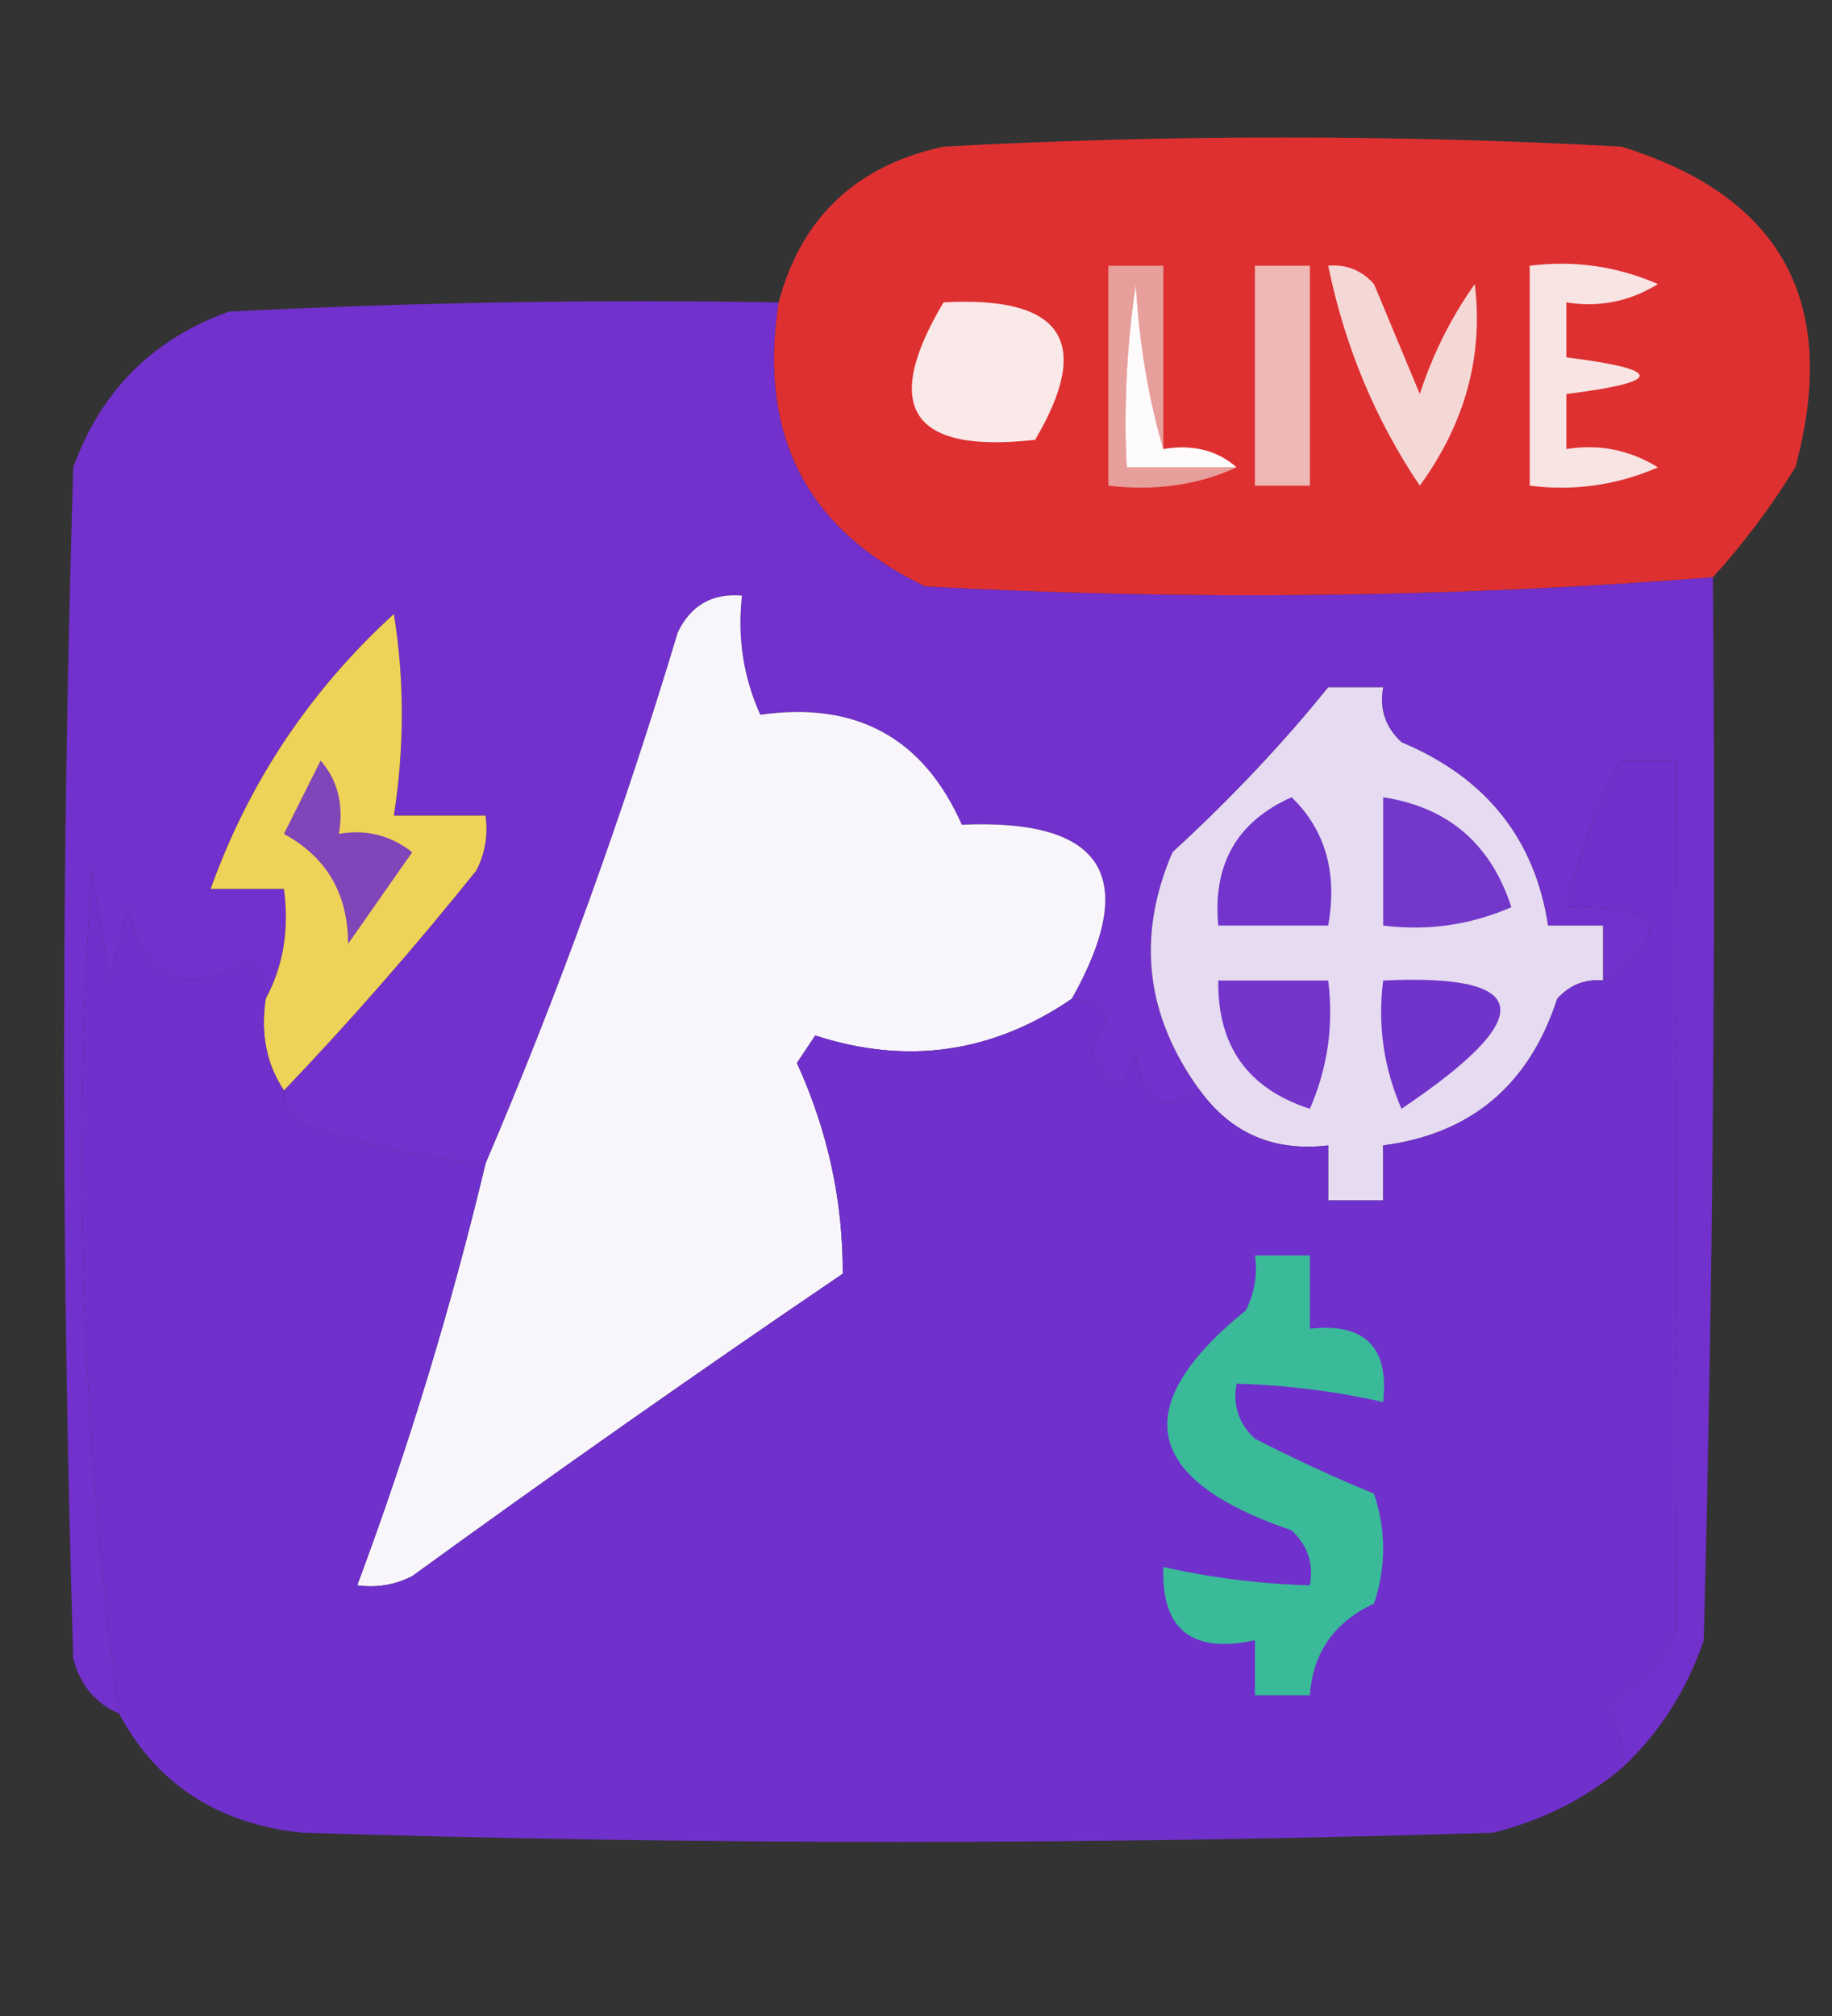 <?xml version="1.0" encoding="UTF-8"?>
<!DOCTYPE svg PUBLIC "-//W3C//DTD SVG 1.1//EN" "http://www.w3.org/Graphics/SVG/1.1/DTD/svg11.dtd">
<svg xmlns="http://www.w3.org/2000/svg" version="1.1" width="100px" height="110px" style="shape-rendering:geometricPrecision; text-rendering:geometricPrecision; image-rendering:optimizeQuality; fill-rule:evenodd; clip-rule:evenodd" xmlns:xlink="http://www.w3.org/1999/xlink">
<rect width="100%" height="100%" fill="#333333" stroke="none"/>
<g><path style="opacity:1" fill="#de3031" d="M 93.5,31.5 C 79.199,32.616 64.866,32.782 50.5,32C 44.035,28.906 41.368,23.74 42.5,16.5C 43.732,11.87 46.732,9.036 51.5,8C 63.833,7.333 76.167,7.333 88.5,8C 97.27,10.702 100.437,16.536 98,25.5C 96.668,27.66 95.168,29.66 93.5,31.5 Z"/></g>
<g><path style="opacity:1" fill="#e79f9c" d="M 63.5,24.5 C 62.681,21.695 62.181,18.695 62,15.5C 61.502,18.817 61.335,22.15 61.5,25.5C 63.5,25.5 65.5,25.5 67.5,25.5C 65.393,26.468 63.059,26.802 60.5,26.5C 60.5,22.5 60.5,18.5 60.5,14.5C 61.5,14.5 62.5,14.5 63.5,14.5C 63.5,17.833 63.5,21.167 63.5,24.5 Z"/></g>
<g><path style="opacity:1" fill="#fdfbfb" d="M 63.5,24.5 C 65.099,24.232 66.432,24.566 67.5,25.5C 65.5,25.5 63.5,25.5 61.5,25.5C 61.335,22.15 61.502,18.817 62,15.5C 62.181,18.695 62.681,21.695 63.5,24.5 Z"/></g>
<g><path style="opacity:1" fill="#eeb8b5" d="M 68.5,14.5 C 69.5,14.5 70.5,14.5 71.5,14.5C 71.5,18.5 71.5,22.5 71.5,26.5C 70.5,26.5 69.5,26.5 68.5,26.5C 68.5,22.5 68.5,18.5 68.5,14.5 Z"/></g>
<g><path style="opacity:1" fill="#f7e4e3" d="M 83.5,14.5 C 85.924,14.192 88.257,14.526 90.5,15.5C 88.955,16.452 87.288,16.785 85.5,16.5C 85.5,17.5 85.5,18.5 85.5,19.5C 90.833,20.167 90.833,20.833 85.5,21.5C 85.5,22.5 85.5,23.5 85.5,24.5C 87.288,24.215 88.955,24.548 90.5,25.5C 88.257,26.474 85.924,26.808 83.5,26.5C 83.5,22.5 83.5,18.5 83.5,14.5 Z"/></g>
<g><path style="opacity:1" fill="#f9e9e8" d="M 51.5,16.5 C 58.004,16.138 59.671,18.638 56.5,24C 49.745,24.756 48.078,22.256 51.5,16.5 Z"/></g>
<g><path style="opacity:1" fill="#7230cc" d="M 42.5,16.5 C 41.368,23.74 44.035,28.906 50.5,32C 64.866,32.782 79.199,32.616 93.5,31.5C 93.667,50.836 93.5,70.169 93,89.5C 92.062,92.257 90.562,94.59 88.5,96.5C 88.67,95.178 88.337,94.011 87.5,93C 89.327,92.101 90.66,90.767 91.5,89C 91.456,73.333 91.456,57.5 91.5,41.5C 90.5,41.5 89.5,41.5 88.5,41.5C 87.36,43.468 86.36,46.135 85.5,49.5C 90.774,49.377 91.441,50.71 87.5,53.5C 87.5,52.5 87.5,51.5 87.5,50.5C 86.5,50.5 85.5,50.5 84.5,50.5C 83.773,45.758 81.107,42.425 76.5,40.5C 75.614,39.675 75.281,38.675 75.5,37.5C 74.5,37.5 73.5,37.5 72.5,37.5C 70.034,40.562 67.2,43.562 64,46.5C 62.026,51.092 62.526,55.426 65.5,59.5C 63.501,60.856 62.334,60.19 62,57.5C 61.195,59.901 60.362,59.734 59.5,57C 60.883,55.539 60.549,54.706 58.5,54.5C 62.244,47.831 60.244,44.664 52.5,45C 50.401,40.255 46.734,38.255 41.5,39C 40.577,36.959 40.244,34.792 40.5,32.5C 38.876,32.36 37.71,33.027 37,34.5C 34.006,44.461 30.506,54.127 26.5,63.5C 23.26,63.232 20.094,62.566 17,61.5C 15.97,61.164 15.47,60.497 15.5,59.5C 19.135,55.693 22.635,51.693 26,47.5C 26.483,46.552 26.649,45.552 26.5,44.5C 24.833,44.5 23.167,44.5 21.5,44.5C 22.079,40.762 22.079,37.096 21.5,33.5C 16.902,37.706 13.569,42.706 11.5,48.5C 12.833,48.5 14.167,48.5 15.5,48.5C 15.795,50.735 15.461,52.735 14.5,54.5C 14.631,53.624 14.297,52.957 13.5,52.5C 9.919,54.403 7.752,53.403 7,49.5C 6.667,50.833 6.333,52.167 6,53.5C 5.667,51.5 5.333,49.5 5,47.5C 3.955,62.93 4.455,78.264 6.5,93.5C 5.21,92.942 4.377,91.942 4,90.5C 3.333,68.833 3.333,47.167 4,25.5C 5.5,21.333 8.333,18.5 12.5,17C 22.494,16.5 32.494,16.334 42.5,16.5 Z"/></g>
<g><path style="opacity:1" fill="#f4d8d6" d="M 72.5,14.5 C 73.496,14.414 74.329,14.748 75,15.5C 75.833,17.5 76.667,19.5 77.5,21.5C 78.205,19.328 79.205,17.328 80.5,15.5C 80.978,19.422 79.978,23.089 77.5,26.5C 75.07,22.894 73.404,18.894 72.5,14.5 Z"/></g>
<g><path style="opacity:1" fill="#f9f6fb" d="M 58.5,54.5 C 54.173,57.458 49.506,58.124 44.5,56.5C 44.167,57 43.833,57.5 43.5,58C 45.189,61.713 46.023,65.546 46,69.5C 38.079,74.877 30.246,80.377 22.5,86C 21.552,86.483 20.552,86.65 19.5,86.5C 22.287,79.029 24.621,71.362 26.5,63.5C 30.506,54.127 34.006,44.461 37,34.5C 37.71,33.027 38.876,32.36 40.5,32.5C 40.244,34.792 40.577,36.959 41.5,39C 46.734,38.255 50.401,40.255 52.5,45C 60.244,44.664 62.244,47.831 58.5,54.5 Z"/></g>
<g><path style="opacity:1" fill="#efd258" d="M 15.5,59.5 C 14.549,58.081 14.216,56.415 14.5,54.5C 15.461,52.735 15.795,50.735 15.5,48.5C 14.167,48.5 12.833,48.5 11.5,48.5C 13.569,42.706 16.902,37.706 21.5,33.5C 22.079,37.096 22.079,40.762 21.5,44.5C 23.167,44.5 24.833,44.5 26.5,44.5C 26.649,45.552 26.483,46.552 26,47.5C 22.635,51.693 19.135,55.693 15.5,59.5 Z"/></g>
<g><path style="opacity:1" fill="#e6dbf0" d="M 87.5,53.5 C 86.504,53.414 85.671,53.748 85,54.5C 83.472,59.201 80.305,61.868 75.5,62.5C 75.5,63.5 75.5,64.5 75.5,65.5C 74.5,65.5 73.5,65.5 72.5,65.5C 72.5,64.5 72.5,63.5 72.5,62.5C 69.547,62.85 67.213,61.85 65.5,59.5C 62.526,55.426 62.026,51.092 64,46.5C 67.2,43.562 70.034,40.562 72.5,37.5C 73.5,37.5 74.5,37.5 75.5,37.5C 75.281,38.675 75.614,39.675 76.5,40.5C 81.107,42.425 83.773,45.758 84.5,50.5C 85.5,50.5 86.5,50.5 87.5,50.5C 87.5,51.5 87.5,52.5 87.5,53.5 Z"/></g>
<g><path style="opacity:1" fill="#8045b8" d="M 17.5,41.5 C 18.434,42.568 18.768,43.901 18.5,45.5C 19.978,45.238 21.311,45.571 22.5,46.5C 21.333,48.167 20.167,49.833 19,51.5C 18.995,48.771 17.829,46.771 15.5,45.5C 16.18,44.14 16.847,42.807 17.5,41.5 Z"/></g>
<g><path style="opacity:1" fill="#7234ca" d="M 70.5,43.5 C 72.344,45.279 73.01,47.612 72.5,50.5C 70.5,50.5 68.5,50.5 66.5,50.5C 66.187,47.163 67.52,44.829 70.5,43.5 Z"/></g>
<g><path style="opacity:1" fill="#7338c9" d="M 75.5,43.5 C 79.046,44.044 81.379,46.044 82.5,49.5C 80.257,50.474 77.924,50.808 75.5,50.5C 75.5,48.167 75.5,45.833 75.5,43.5 Z"/></g>
<g><path style="opacity:1" fill="#7030cc" d="M 88.5,96.5 C 86.507,98.163 84.174,99.33 81.5,100C 59.833,100.667 38.167,100.667 16.5,100C 11.89,99.518 8.557,97.352 6.5,93.5C 4.455,78.264 3.955,62.93 5,47.5C 5.333,49.5 5.667,51.5 6,53.5C 6.333,52.167 6.667,50.833 7,49.5C 7.752,53.403 9.919,54.403 13.5,52.5C 14.297,52.957 14.631,53.624 14.5,54.5C 14.216,56.415 14.549,58.081 15.5,59.5C 15.47,60.497 15.97,61.164 17,61.5C 20.094,62.566 23.26,63.232 26.5,63.5C 24.621,71.362 22.287,79.029 19.5,86.5C 20.552,86.65 21.552,86.483 22.5,86C 30.246,80.377 38.079,74.877 46,69.5C 46.023,65.546 45.189,61.713 43.5,58C 43.833,57.5 44.167,57 44.5,56.5C 49.506,58.124 54.173,57.458 58.5,54.5C 60.549,54.706 60.883,55.539 59.5,57C 60.362,59.734 61.195,59.901 62,57.5C 62.334,60.19 63.501,60.856 65.5,59.5C 67.213,61.85 69.547,62.85 72.5,62.5C 72.5,63.5 72.5,64.5 72.5,65.5C 73.5,65.5 74.5,65.5 75.5,65.5C 75.5,64.5 75.5,63.5 75.5,62.5C 80.305,61.868 83.472,59.201 85,54.5C 85.671,53.748 86.504,53.414 87.5,53.5C 91.441,50.71 90.774,49.377 85.5,49.5C 86.36,46.135 87.36,43.468 88.5,41.5C 89.5,41.5 90.5,41.5 91.5,41.5C 91.456,57.5 91.456,73.333 91.5,89C 90.66,90.767 89.327,92.101 87.5,93C 88.337,94.011 88.67,95.178 88.5,96.5 Z"/></g>
<g><path style="opacity:1" fill="#7134ca" d="M 75.5,53.5 C 83.68,53.115 84.013,55.449 76.5,60.5C 75.526,58.257 75.192,55.924 75.5,53.5 Z"/></g>
<g><path style="opacity:1" fill="#7335ca" d="M 66.5,53.5 C 68.5,53.5 70.5,53.5 72.5,53.5C 72.808,55.924 72.474,58.257 71.5,60.5C 68.119,59.409 66.452,57.075 66.5,53.5 Z"/></g>
<g><path style="opacity:1" fill="#3aba98" d="M 68.5,68.5 C 69.5,68.5 70.5,68.5 71.5,68.5C 71.5,69.833 71.5,71.167 71.5,72.5C 74.5,72.167 75.833,73.5 75.5,76.5C 72.873,75.908 70.206,75.575 67.5,75.5C 67.281,76.675 67.614,77.675 68.5,78.5C 70.642,79.6 72.808,80.6 75,81.5C 75.667,83.5 75.667,85.5 75,87.5C 72.828,88.509 71.662,90.176 71.5,92.5C 70.5,92.5 69.5,92.5 68.5,92.5C 68.5,91.5 68.5,90.5 68.5,89.5C 65.05,90.244 63.384,88.91 63.5,85.5C 66.127,86.092 68.794,86.425 71.5,86.5C 71.719,85.325 71.386,84.325 70.5,83.5C 62.38,80.735 61.547,76.735 68,71.5C 68.483,70.552 68.65,69.552 68.5,68.5 Z"/></g>
</svg>
